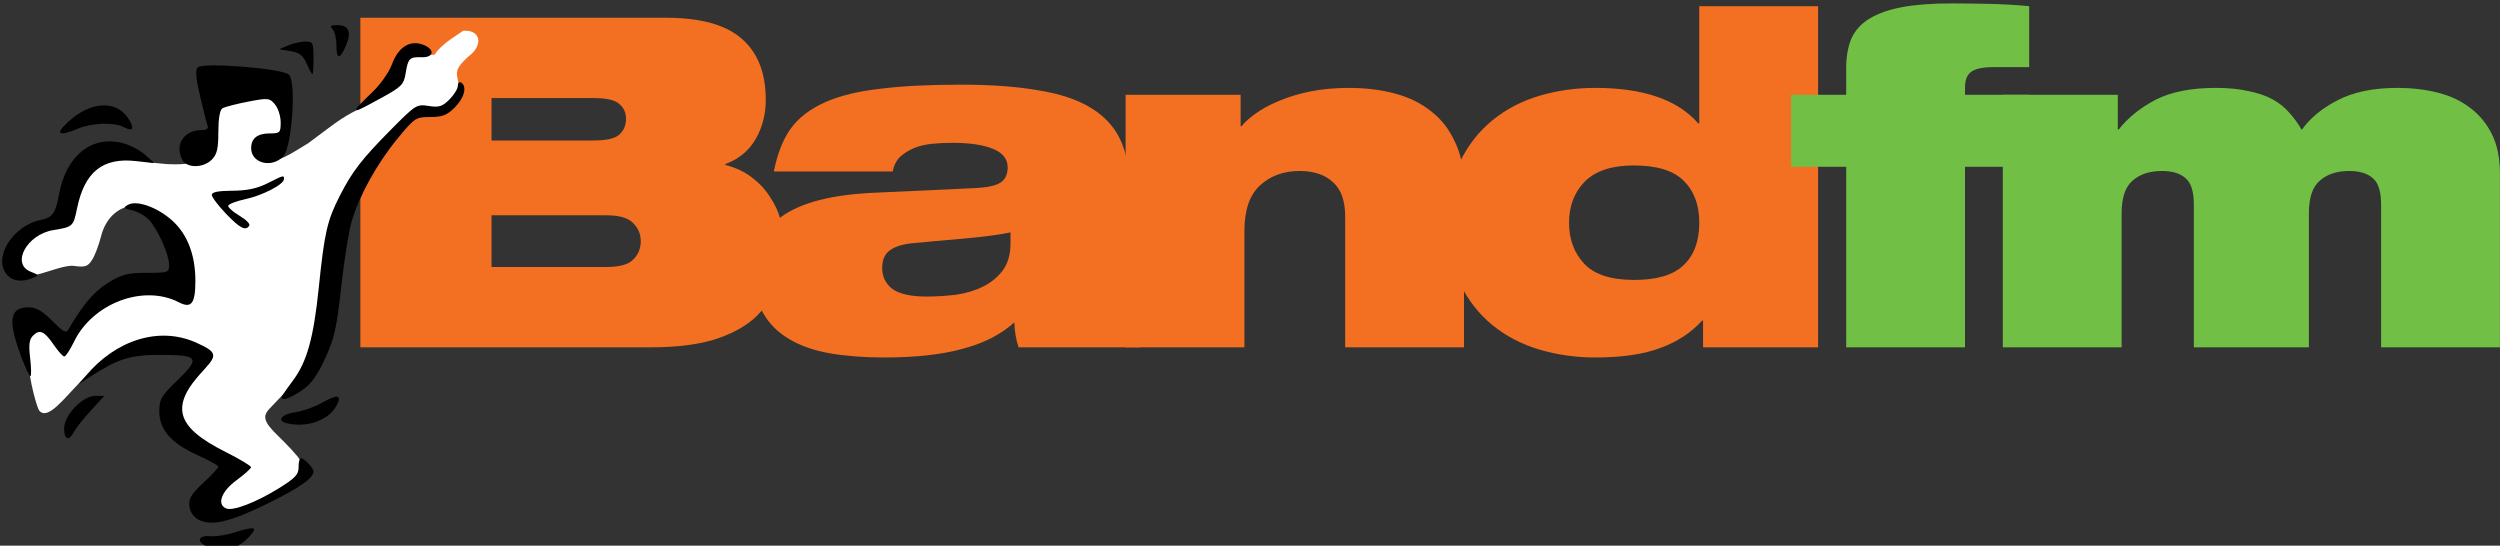 <?xml version="1.0" encoding="UTF-8" standalone="no"?>
<!-- Created with Inkscape (http://www.inkscape.org/) -->

<svg
   xmlns:dc="http://purl.org/dc/elements/1.1/"
   xmlns:cc="http://creativecommons.org/ns#"
   xmlns:rdf="http://www.w3.org/1999/02/22-rdf-syntax-ns#"
   xmlns:svg="http://www.w3.org/2000/svg"
   xmlns="http://www.w3.org/2000/svg"
   xmlns:sodipodi="http://sodipodi.sourceforge.net/DTD/sodipodi-0.dtd"
   xmlns:inkscape="http://www.inkscape.org/namespaces/inkscape"
   width="251.976"
   height="55"
   id="svg2"
   version="1.1"
   inkscape:version="0.48.3.1 r9886"
   sodipodi:docname="Band FM logo.svg">
  <rect width="100%" height="100%" fill="#333333" stroke="none"/>
  <defs
     id="defs4" />
  <sodipodi:namedview
     id="base"
     pagecolor="#ffffff"
     bordercolor="#666666"
     borderopacity="1.0"
     inkscape:pageopacity="0.0"
     inkscape:pageshadow="2"
     inkscape:zoom="2"
     inkscape:cx="190.32936"
     inkscape:cy="-11.570599"
     inkscape:document-units="px"
     inkscape:current-layer="layer1"
     showgrid="false"
     showguides="true"
     inkscape:guide-bbox="true"
     fit-margin-top="0"
     fit-margin-left="0"
     fit-margin-right="0"
     fit-margin-bottom="0"
     inkscape:window-width="1440"
     inkscape:window-height="876"
     inkscape:window-x="0"
     inkscape:window-y="24"
     inkscape:window-maximized="1" />
  <g
     inkscape:label="Camada 1"
     inkscape:groupmode="layer"
     id="layer1"
     transform="translate(25.327,-407.682)">
    <g
       id="g4271"
       transform="matrix(1.005,0,0,1.005,0.117,-2.13)">
      <g
         id="text2985-4-0"
         style="font-size:72px;font-style:oblique;font-variant:normal;font-weight:900;font-stretch:expanded;text-align:start;line-height:125%;letter-spacing:0px;word-spacing:0px;writing-mode:lr-tb;text-anchor:start;fill:#000000;fill-opacity:1;stroke:none;font-family:Helvetica Neue LT Com;-inkscape-font-specification:Helvetica Neue LT Com Heavy Oblique Expanded"
         transform="matrix(0.662,0,0,0.643,-86.524,-87.559)">
        <path
           id="path3308"
           style="fill:#f37022;fill-opacity:1"
           d="m 166.92,792.262 15.336,0 c 2.064,4e-5 3.408,-0.312 4.032,-0.936 0.672,-0.624 1.008,-1.44 1.008,-2.448 -4e-5,-0.96 -0.336,-1.728 -1.008,-2.304 -0.624,-0.624 -1.968,-0.936 -4.032,-0.936 l -15.336,0 0,6.624 m 0,19.728 17.352,0 c 2.016,2e-5 3.384,-0.384 4.104,-1.152 0.768,-0.768 1.152,-1.728 1.152,-2.88 -4e-5,-1.104 -0.384,-2.04 -1.152,-2.808 -0.72,-0.816 -2.088,-1.224 -4.104,-1.224 l -17.352,0 0,8.064 m -19.872,-38.88 46.224,0 c 5.328,5e-5 9.192,1.104 11.592,3.312 2.4,2.16 3.6,5.328 3.6,9.504 -6e-5,2.304 -0.528,4.368 -1.584,6.192 -1.008,1.776 -2.52,3.048 -4.536,3.816 l 0,0.144 c 1.632,0.432 3,1.104 4.104,2.016 1.152,0.912 2.064,1.944 2.736,3.096 0.72,1.104 1.224,2.256 1.512,3.456 0.288,1.152 0.432,2.208 0.432,3.168 -6e-5,2.544 -0.336,4.848 -1.008,6.912 -0.672,2.016 -1.8,3.768 -3.384,5.256 -1.584,1.44 -3.672,2.568 -6.264,3.384 -2.544,0.768 -5.688,1.152 -9.432,1.152 l -43.992,0 0,-51.408"
           inkscape:connector-curvature="0" />
        <path
           id="path3310"
           style="fill:#f37022;fill-opacity:1"
           d="m 209.688,797.086 c 0.528,-2.736 1.368,-4.944 2.52,-6.624 1.2,-1.728 2.952,-3.12 5.256,-4.176 2.208,-1.008 4.968,-1.704 8.28,-2.088 3.312,-0.432 7.368,-0.648 12.168,-0.648 4.608,4e-5 8.52,0.288 11.736,0.864 3.264,0.528 5.904,1.416 7.92,2.664 2.064,1.248 3.576,2.88 4.536,4.896 0.96,2.016 1.44,4.488 1.44,7.416 l 0,19.008 c -5e-5,1.536 0.168,2.784 0.504,3.744 0.336,0.912 0.72,1.704 1.152,2.376 l -18.432,0 c -0.384,-1.152 -0.6,-2.448 -0.648,-3.888 -2.016,1.872 -4.608,3.24 -7.776,4.104 -3.168,0.912 -7.152,1.368 -11.952,1.368 -3.024,0 -5.76,-0.216 -8.208,-0.648 -2.4,-0.432 -4.464,-1.176 -6.192,-2.232 -1.728,-1.056 -3.048,-2.424 -3.96,-4.104 -0.912,-1.68 -1.368,-3.792 -1.368,-6.336 0,-1.776 0.336,-3.384 1.008,-4.824 0.672,-1.488 1.728,-2.76 3.168,-3.816 1.488,-1.104 3.408,-1.968 5.76,-2.592 2.352,-0.624 5.184,-1.008 8.496,-1.152 l 15.192,-0.72 c 1.824,-0.096 3.072,-0.384 3.744,-0.864 0.72,-0.48 1.08,-1.272 1.08,-2.376 -4e-5,-1.296 -0.744,-2.256 -2.232,-2.88 -1.488,-0.624 -3.528,-0.936 -6.12,-0.936 -1.008,4e-5 -2.016,0.048 -3.024,0.144 -1.008,0.096 -1.92,0.312 -2.736,0.648 -0.816,0.336 -1.536,0.792 -2.16,1.368 -0.576,0.576 -0.96,1.344 -1.152,2.304 l -18,0 m 35.856,9.504 c -1.536,0.336 -3.552,0.624 -6.048,0.864 -2.448,0.24 -5.28,0.504 -8.496,0.792 -1.68,0.144 -2.928,0.528 -3.744,1.152 -0.768,0.576 -1.152,1.488 -1.152,2.736 -2e-5,1.392 0.528,2.496 1.584,3.312 1.104,0.768 2.808,1.152 5.112,1.152 1.488,10e-6 3,-0.096 4.536,-0.288 1.536,-0.24 2.904,-0.672 4.104,-1.296 1.2,-0.624 2.184,-1.464 2.952,-2.52 0.768,-1.104 1.152,-2.496 1.152,-4.176 l 0,-1.728"
           inkscape:connector-curvature="0" />
        <path
           id="path3312"
           style="fill:#f37022;fill-opacity:1"
           d="m 262.979,785.134 17.424,0 0,4.896 0.144,0 c 0.48,-0.624 1.176,-1.272 2.088,-1.944 0.96,-0.72 2.112,-1.368 3.456,-1.944 1.392,-0.624 2.976,-1.128 4.752,-1.512 1.824,-0.384 3.816,-0.576 5.976,-0.576 2.496,4e-5 4.8,0.288 6.912,0.864 2.112,0.576 3.936,1.488 5.472,2.736 1.584,1.248 2.808,2.856 3.672,4.824 0.912,1.92 1.368,4.248 1.368,6.984 l 0,25.056 -18,0 0,-20.376 c -4e-5,-2.496 -0.624,-4.296 -1.872,-5.4 -1.2,-1.152 -2.88,-1.728 -5.04,-1.728 -2.4,3e-5 -4.392,0.744 -5.976,2.232 -1.584,1.488 -2.376,3.864 -2.376,7.128 l 0,18.144 -18,0 0,-39.384"
           inkscape:connector-curvature="0" />
        <path
           id="path3314"
           style="fill:#f37022;fill-opacity:1"
           d="m 350.461,820.342 -0.144,0 c -1.632,1.872 -3.72,3.288 -6.264,4.248 -2.544,1.008 -5.856,1.512 -9.936,1.512 -2.928,0 -5.736,-0.408 -8.424,-1.224 -2.688,-0.816 -5.064,-2.088 -7.128,-3.816 -2.064,-1.728 -3.72,-3.912 -4.968,-6.552 -1.248,-2.64 -1.872,-5.784 -1.872,-9.432 0,-3.648 0.624,-6.792 1.872,-9.432 1.248,-2.64 2.904,-4.824 4.968,-6.552 2.064,-1.728 4.44,-3 7.128,-3.816 2.688,-0.816 5.496,-1.224 8.424,-1.224 7.296,4e-5 12.504,1.848 15.624,5.544 l 0.144,0 0,-18.288 18,0 0,53.208 -17.424,0 0,-4.176 m -0.576,-15.264 c -4e-5,-2.784 -0.792,-4.968 -2.376,-6.552 -1.536,-1.584 -4.056,-2.376 -7.56,-2.376 -3.312,3e-5 -5.784,0.84 -7.416,2.52 -1.584,1.68 -2.376,3.816 -2.376,6.408 -2e-5,2.592 0.768,4.728 2.304,6.408 1.536,1.68 4.056,2.52 7.56,2.52 3.456,10e-6 5.952,-0.768 7.488,-2.304 1.584,-1.536 2.376,-3.744 2.376,-6.624"
           inkscape:connector-curvature="0" />
        <path
           id="path3316"
           style="fill:#71bf45;fill-opacity:1"
           d="m 372.143,796.366 -8.352,0 0,-11.232 8.352,0 0,-4.176 c 0,-1.776 0.264,-3.312 0.792,-4.608 0.576,-1.296 1.488,-2.328 2.736,-3.096 1.296,-0.816 2.952,-1.416 4.968,-1.8 2.016,-0.384 4.488,-0.576 7.416,-0.576 1.728,6e-5 3.648,0.024 5.76,0.072 2.16,0.048 4.176,0.168 6.048,0.36 l 0,9.504 -5.4,0 c -1.68,5e-5 -2.832,0.264 -3.456,0.792 -0.576,0.48 -0.864,1.272 -0.864,2.376 l 0,1.152 9.72,0 0,11.232 -9.72,0 0,28.152 -18,0 0,-28.152"
           inkscape:connector-curvature="0" />
        <path
           id="path3318"
           style="fill:#71bf45;fill-opacity:1"
           d="m 395.869,785.134 17.424,0 0,5.4 0.144,0 c 1.392,-1.824 3.24,-3.36 5.544,-4.608 2.352,-1.248 5.4,-1.872 9.144,-1.872 1.92,4e-5 3.576,0.168 4.968,0.504 1.44,0.288 2.664,0.72 3.672,1.296 1.008,0.576 1.848,1.272 2.52,2.088 0.72,0.816 1.344,1.704 1.872,2.664 1.248,-1.824 3.048,-3.36 5.4,-4.608 2.4,-1.296 5.424,-1.944 9.072,-1.944 2.16,4e-5 4.176,0.24 6.048,0.72 1.92,0.48 3.576,1.272 4.968,2.376 1.392,1.056 2.496,2.424 3.312,4.104 0.816,1.68 1.224,3.72 1.224,6.12 l 0,27.144 -18,0 0,-22.248 c -6e-5,-2.016 -0.408,-3.384 -1.224,-4.104 -0.816,-0.768 -2.016,-1.152 -3.6,-1.152 -1.872,3e-5 -3.36,0.504 -4.464,1.512 -1.104,0.96 -1.656,2.664 -1.656,5.112 l 0,20.88 -17.424,0 0,-22.248 c -3e-5,-2.016 -0.408,-3.384 -1.224,-4.104 -0.816,-0.768 -2.016,-1.152 -3.6,-1.152 -1.872,3e-5 -3.36,0.504 -4.464,1.512 -1.104,0.96 -1.656,2.664 -1.656,5.112 l 0,20.88 -18,0 0,-39.384"
           inkscape:connector-curvature="0" />
      </g>
      <g
         transform="matrix(0.329,0,0,0.329,-230.844,245.866)"
         id="mascote">
        <desc
           id="desc4159">Mascote da Band FM</desc>
        <title
           id="title4157">Mascote</title>
        <path
           sodipodi:nodetypes="cccsccccsccsccscccsccccsscsssssccccscscsscccssccscsccccccsccc"
           inkscape:connector-curvature="0"
           id="path4078"
           d="m 718.733,535.725 c -4.641,2.701 -10.121,7.05 -14.375,4.844 -2.192,-1.173 -3.401,-3.224 -1.5,-5.125 0.66,-0.66 2.871,-1.659 4.75,-1.812 l 3.062,-0.25 0.719,-4.906 c -0.365,-2.286 -0.049,-5.597 -0.375,-6.125 -0.662,-1.071 -14.334,0.098 -18.188,1.562 -2.22,0.845 -3.156,1.82 -3.156,8.156 0,5.292 -0.402,6.6 -1.75,7.781 -2.775,2.43 -9.866,3.074 -18.875,1.5 -14.839,-2.593 -19.216,1.059 -22.469,16.906 -0.448,2.183 -1.27,2.983 -3.438,3 -7.922,0.064 -16.032,9.468 -12.125,13.375 1.401,1.401 2.539,1.851 6.188,0.875 2.353,-0.629 7.636,-2.648 9.906,-2.344 3.566,0.478 4.33,0.234 5.656,-1.812 0.844,-1.303 2.064,-4.497 2.719,-7.125 1.55,-6.221 5.947,-9.344 10.125,-9.344 3.627,0 7.748,1.936 10.531,4.406 3.899,3.462 7.146,9.73 7.156,17.406 0.005,3.955 -0.54,6.915 -1.031,7.219 -0.492,0.304 -1.003,0.134 -2.969,-0.687 -1.966,-0.822 -6.572,-1.969 -9.781,-1.969 -10.167,0 -18.071,5.301 -22.875,15.375 -0.955,2.002 -1.934,2.898 -2.344,2.75 -0.41,-0.148 -1.301,-1.325 -2.594,-3.25 -1.35,-2.01 -3.687,-3.125 -4.812,-3.125 -1.849,0 -3.832,-1.128 -3.5,9.25 0.193,6.05 2.689,14.312 3.25,15 2.542,3.112 7.33,-3.372 12.656,-8.875 4.688,-4.843 14.382,-10.832 22.906,-12 4.904,-0.672 9.765,-0.962 14.5,1.938 l 2.156,1.875 -1.406,3.906 c -5.303,5.753 -9.247,10.997 -8.344,14.594 1.025,4.083 6.075,9.117 13.594,12.312 3.623,1.54 7.844,3.078 7.844,3.594 0,0.515 -2.991,1.484 -5.562,3.812 -3.304,2.992 -5.362,6.72 -4.906,7.906 1.001,2.608 8.25,1.205 15.938,-2.75 3.875,-1.993 8.2,-4.968 9.375,-6.219 1.984,-2.112 2.327,-2.102 0.938,-4.75 -0.823,-1.569 -4.567,-5.388 -6.812,-7.563 -4.421,-4.28 -4.946,-6.017 -2.531,-8.469 3.913,-3.973 10.181,-11.203 14.062,-14.75 2.706,-2.472 1.296,-13.873 2.219,-22.656 0.851,-8.104 1.533,-15.934 2.125,-18.187 3.478,-8.608 12.259,-19.796 21.75,-31.719 4.078,-5.122 4.745,-5.222 8.094,-4.594 3.16,0.593 4.74,0.166 7.438,-2.531 2.404,-2.404 1.859,-4.289 1.438,-6.406 -0.444,-2.233 0.155,-3.402 3.438,-6.438 4.476,-3.262 3.832,-8.208 -1.656,-7.781 l -3.719,2.5 c -2.039,1.385 -4.143,3.358 -4.688,4.375 -0.696,1.3 -2.994,-0.408 -4.781,-0.75 -3.479,-0.665 -5.656,2.189 -5.656,6.25 0,2.603 -0.529,3.614 -2.25,4.281 -1.238,0.481 -4.112,3.601 -7.914,5.834 -8.043,3.883 -8.204,4.317 -18.149,11.728 z"
           style="fill:#ffffff" />
        <path
           inkscape:connector-curvature="0"
           id="path3115"
           d="m 687.482,658.552 c -3.106,-1.496 -2.2,-3.333 1.467,-2.974 1.645,0.161 5.13,-0.434 7.746,-1.322 2.615,-0.888 5.05,-1.32 5.41,-0.96 0.36,0.36 -0.815,1.967 -2.611,3.572 -3.491,3.119 -7.784,3.721 -12.012,1.684 z m -2.222,-8.007 c -1.59,-0.831 -2.619,-2.339 -2.827,-4.142 -0.264,-2.288 0.557,-3.658 4.25,-7.098 2.517,-2.344 4.577,-4.564 4.577,-4.933 0,-0.369 -2.835,-1.943 -6.301,-3.498 -8.034,-3.605 -11.699,-7.79 -11.699,-13.36 0,-3.686 0.585,-4.684 5.591,-9.532 7.025,-6.804 6.396,-7.701 -5.391,-7.688 -9.063,0.01 -12.818,1.182 -21.2,6.617 l -3.5,2.269 2,-2.392 c 9.344,-11.173 22.522,-15.202 33.621,-10.28 6.37,2.825 6.699,3.833 2.643,8.116 -10.61,11.204 -9.022,17.488 6.374,25.229 4.324,2.174 7.845,4.285 7.823,4.692 -0.022,0.406 -2.046,2.216 -4.5,4.021 -4.607,3.389 -6.016,7.408 -3.002,8.564 2.1,0.806 9.102,-1.904 16.041,-6.209 4.976,-3.087 5.993,-4.184 5.961,-6.43 -0.022,-1.489 0.284,-2.707 0.678,-2.707 1.037,0 3.861,2.978 3.861,4.071 0,2.011 -4.289,4.991 -14.171,9.847 -11.323,5.564 -16.946,6.871 -20.829,4.842 z m -41,-27.86 c 0,-4.062 5.618,-9.9 9.527,-9.9 l 2.727,0 -4.015,4.356 c -2.208,2.396 -4.531,5.321 -5.163,6.5 -1.65,3.083 -3.077,2.64 -3.077,-0.956 z m 67.695,-1.6 c -3.003,-0.778 -1.285,-2.765 2.887,-3.339 2.155,-0.296 5.826,-1.614 8.157,-2.928 4.667,-2.63 6.027,-2.333 4.278,0.935 -2.438,4.555 -9.218,6.915 -15.323,5.332 z m -1.075,-8.55 c 0.406,-0.688 1.816,-2.686 3.133,-4.441 4.246,-5.658 6.279,-12.961 7.848,-28.195 1.745,-16.936 2.572,-20.555 6.418,-28.088 3.812,-7.467 6.669,-11.159 15.678,-20.259 7.393,-7.468 7.785,-7.713 11.409,-7.133 3.149,0.504 4.166,0.187 6.324,-1.971 1.414,-1.414 2.571,-3.293 2.571,-4.176 0,-0.882 0.45,-1.326 1,-0.986 1.885,1.165 0.999,4.655 -1.923,7.577 -2.375,2.375 -3.777,2.923 -7.478,2.923 -4.398,0 -4.743,0.228 -10.017,6.622 -6.199,7.516 -11.651,17.366 -13.96,25.223 -0.864,2.94 -2.293,11.934 -3.175,19.986 -1.365,12.456 -2.097,15.707 -4.907,21.788 -2.43,5.261 -4.319,7.838 -7.153,9.764 -4.098,2.785 -7.012,3.476 -5.767,1.367 z m -79.64,-11.5 c -4.25,-11.293 -3.664,-15.25 2.26,-15.25 2.175,0 4.122,1.126 7.106,4.111 3.679,3.679 4.218,3.927 5.132,2.36 4.309,-7.386 7.673,-11.314 11.943,-13.942 4.218,-2.596 5.898,-3.029 11.75,-3.029 6.623,0 6.828,-0.075 6.806,-2.5 -0.028,-3.175 -3.474,-10.831 -6.166,-13.698 -1.135,-1.209 -3.433,-2.499 -5.106,-2.866 -2.664,-0.585 -2.819,-0.793 -1.248,-1.672 2.691,-1.506 9,0.753 13.525,4.841 4.606,4.161 7.016,10.473 7.016,18.374 0,6.905 -1.22,8.477 -5.044,6.499 -10.766,-5.567 -26.264,0.265 -31.957,12.025 -1.197,2.474 -2.529,4.497 -2.959,4.497 -0.43,0 -1.852,-1.568 -3.161,-3.484 -2.894,-4.239 -4.348,-4.903 -6.35,-2.901 -1.176,1.176 -1.382,2.782 -0.891,6.957 0.351,2.986 0.383,5.428 0.072,5.428 -0.311,0 -1.54,-2.587 -2.73,-5.75 z m -4.325,-25.079 c -4.576,-5.056 1.553,-15.063 10.296,-16.811 3.495,-0.699 4.463,-2.076 5.503,-7.825 2.136,-11.807 10.038,-18.095 19.53,-15.539 2.191,0.59 5.229,2.197 6.75,3.572 l 2.766,2.499 -5.636,-0.634 c -10.108,-1.137 -15.625,3.281 -17.924,14.356 -1.17,5.637 -1.224,5.686 -7.341,6.707 -7.982,1.333 -12.83,10.279 -6.849,12.639 2.567,1.013 2.617,1.14 0.75,1.905 -3.331,1.365 -6.101,1.058 -7.845,-0.869 z m 66.674,-18.689 c -2.381,-2.485 -4.327,-5.072 -4.326,-5.75 0,-0.842 1.981,-1.24 6.25,-1.257 4.423,-0.018 7.543,-0.675 10.685,-2.25 5.069,-2.542 5.062,-2.54 5.062,-1.307 0,1.624 -6.494,4.994 -11.824,6.137 -2.847,0.611 -5.176,1.538 -5.176,2.061 0,0.523 1.574,1.88 3.498,3.015 1.924,1.135 3.248,2.47 2.941,2.966 -1.079,1.746 -2.824,0.858 -7.111,-3.615 z m -13.293,-16.417 c -2.447,-4.571 0.426,-9.066 5.794,-9.066 1.492,0 2.208,-0.468 1.914,-1.25 -0.259,-0.688 -1.291,-4.744 -2.293,-9.014 -1.312,-5.591 -1.518,-8.068 -0.735,-8.851 1.634,-1.634 25.913,0.314 27.831,2.233 2.258,2.258 0.876,22.052 -1.736,24.855 -3.483,3.739 -9.811,2.144 -9.811,-2.473 0,-3 1.9,-4.5 5.7,-4.5 3.084,0 3.3,-0.222 3.3,-3.389 0,-1.864 -0.787,-4.322 -1.75,-5.462 -1.659,-1.965 -2.087,-2.007 -8.273,-0.81 -3.588,0.694 -7.075,1.603 -7.75,2.021 -0.764,0.472 -1.227,3.189 -1.227,7.199 0,5.108 -0.414,6.855 -2,8.441 -2.601,2.601 -7.588,2.638 -8.965,0.066 z m -34.872,-11.527 c 6.836,-6.357 14.652,-6.804 18.42,-1.052 1.988,3.034 1.396,4.108 -1.432,2.594 -2.878,-1.54 -9.605,-1.336 -13.806,0.419 -6.084,2.542 -7.251,1.823 -3.183,-1.961 z m 87.837,-3.984 c 0,-0.245 2.092,-2.421 4.648,-4.837 2.698,-2.549 5.332,-6.244 6.279,-8.805 1.94,-5.252 5.477,-7.471 9.481,-5.948 3.663,1.393 3.383,3.924 -0.422,3.816 -3.75,-0.107 -4.151,0.297 -4.906,4.944 -0.553,3.401 -1.244,4.094 -7.496,7.511 -7.056,3.857 -7.584,4.088 -7.584,3.32 z m -15.069,-13.805 c -1.116,-2.535 -2.2,-3.377 -4.931,-3.826 l -3.5,-0.576 2.815,-1.174 c 1.548,-0.646 3.911,-1.174 5.25,-1.174 2.255,0 2.435,0.369 2.435,5 0,2.75 -0.144,5 -0.32,5 -0.176,0 -0.963,-1.462 -1.75,-3.25 z m 9.069,-5.491 c 0,-2.123 -0.54,-4.399 -1.2,-5.059 -0.933,-0.933 -0.593,-1.2 1.531,-1.2 3.372,0 4.289,2.088 2.652,6.039 -1.853,4.474 -2.984,4.557 -2.984,0.22 z"
           style="fill:#000000" />
      </g>
    </g>
  </g>
</svg>
